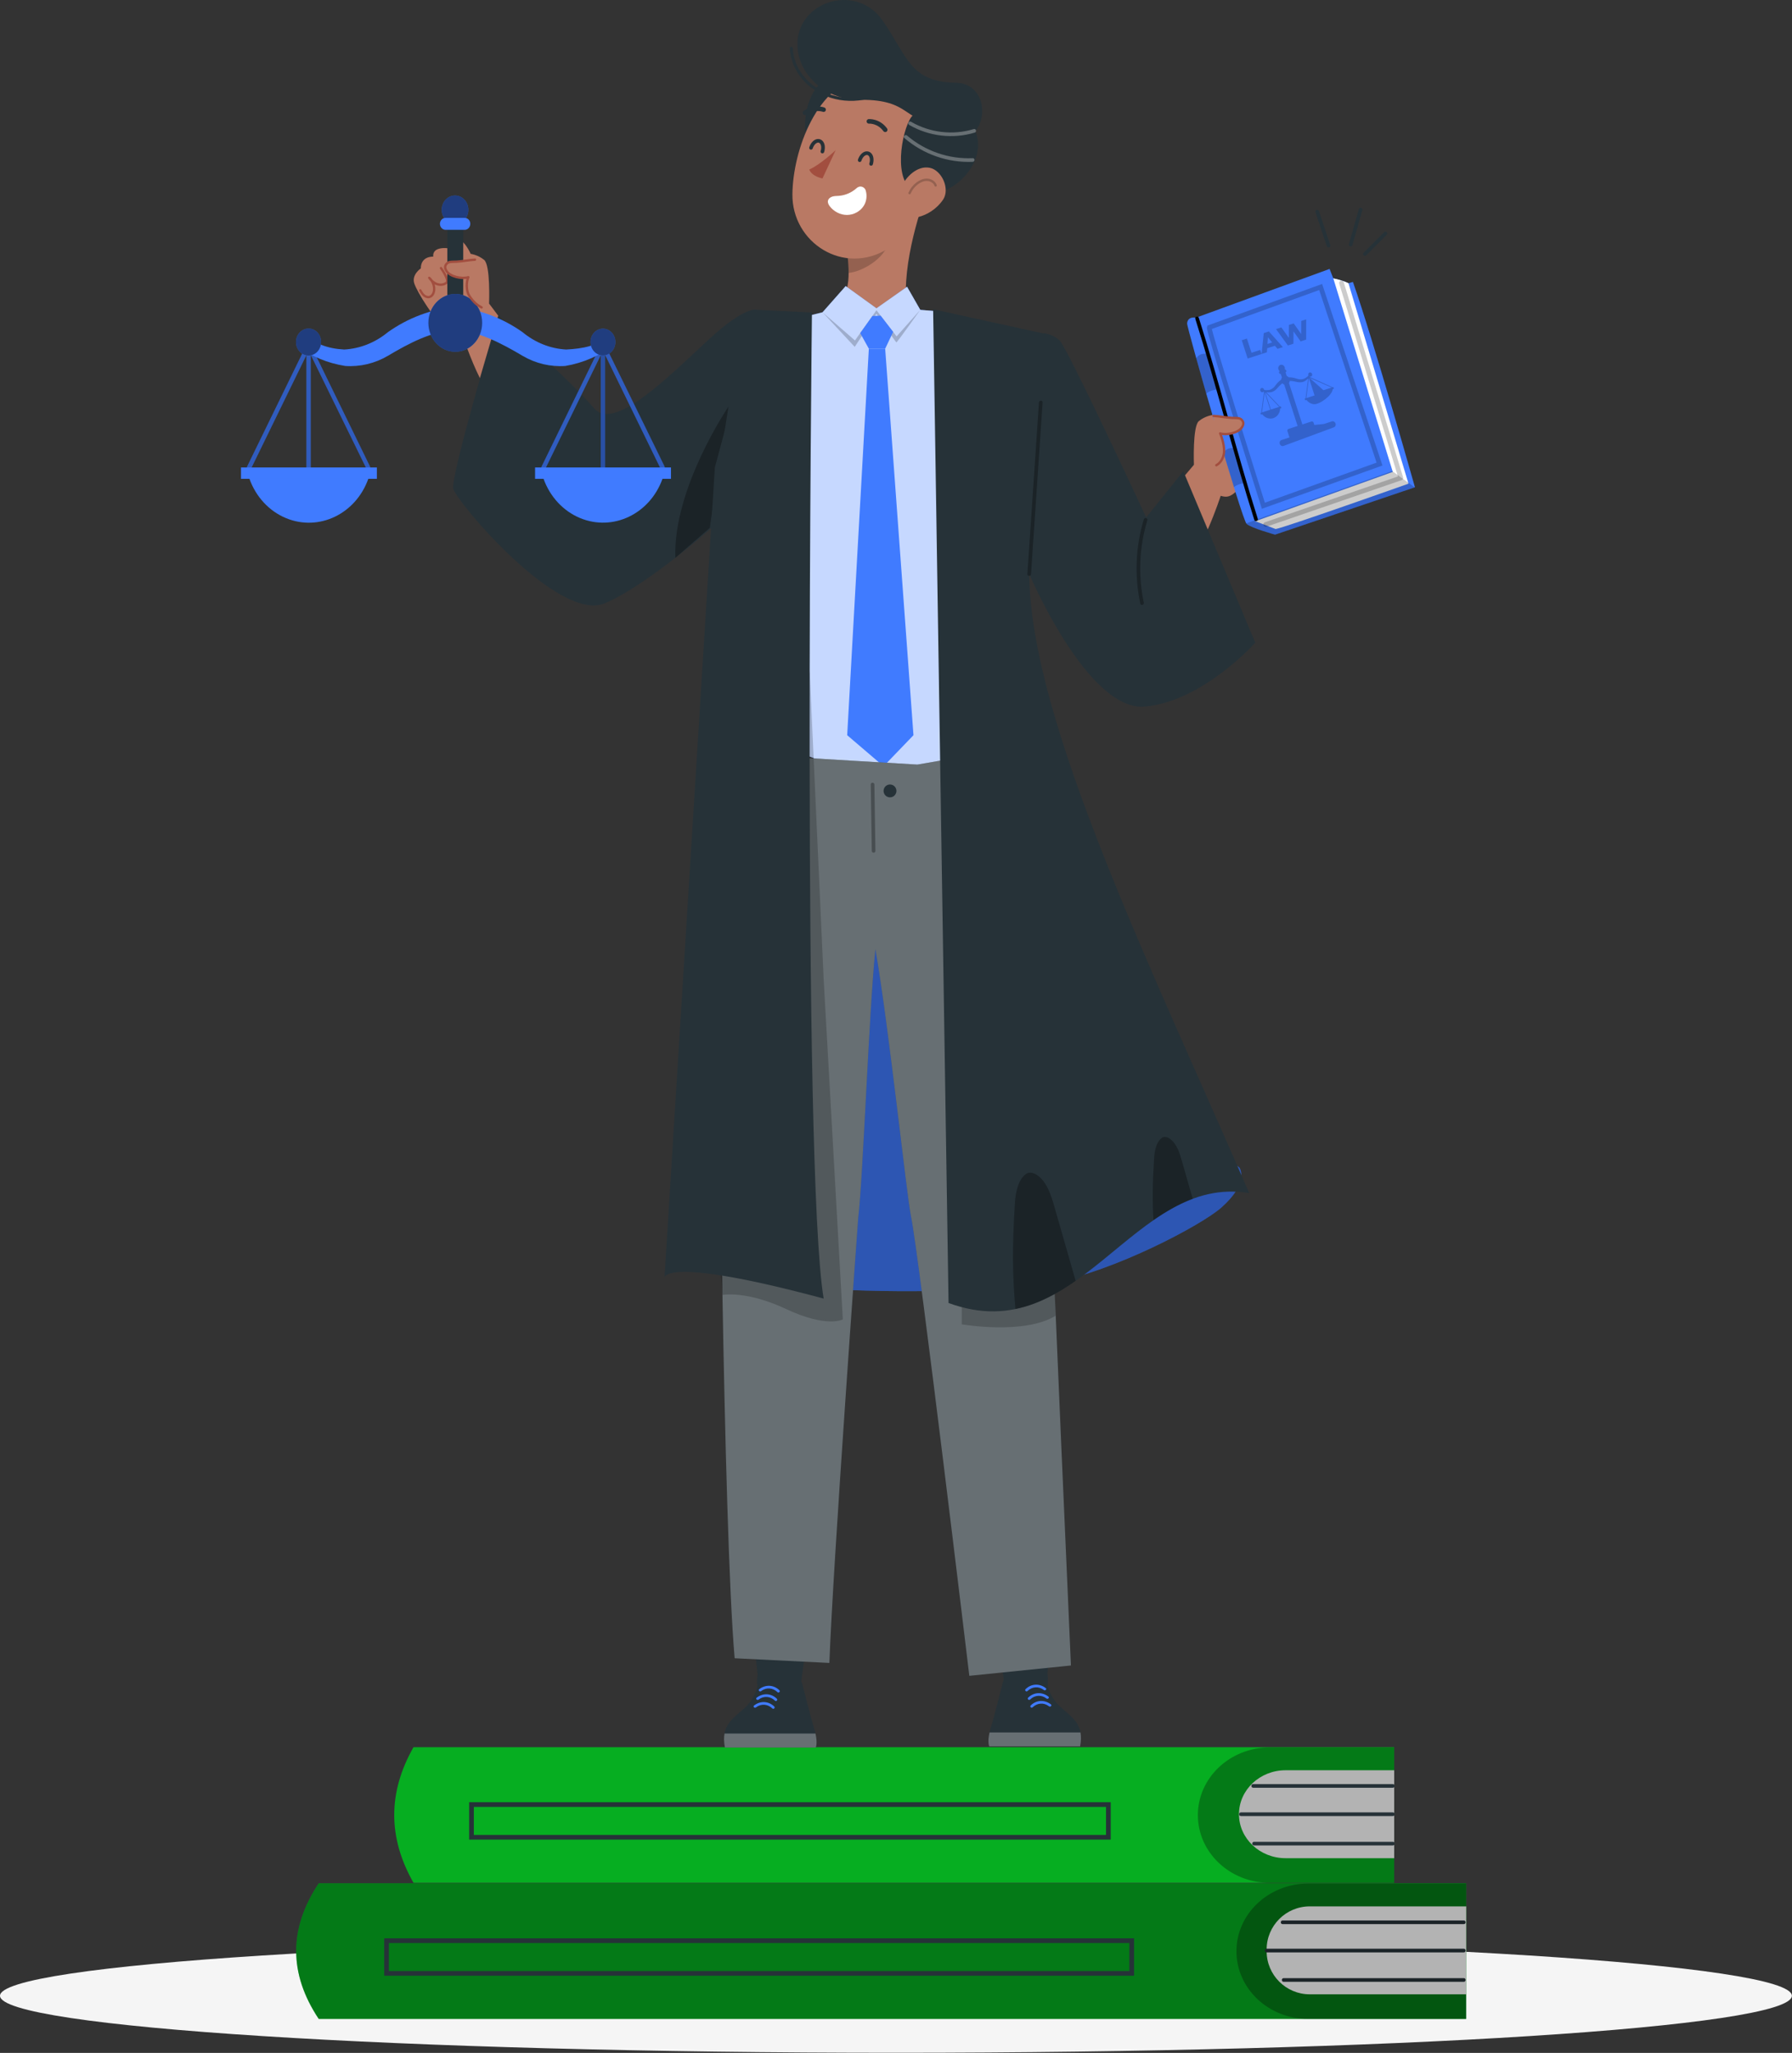 <?xml version="1.0" encoding="UTF-8"?> <svg xmlns="http://www.w3.org/2000/svg" viewBox="0 0 381.48 437" fill="none"><rect x="0" y="0" width="381.48" height="437" fill="#333333" stroke="none"/><path d="M381.46 424.845C381.46 431.548 296.067 436.977 190.73 436.977C85.393 436.977 0 431.545 0 424.845C0 418.146 85.393 412.716 190.73 412.716C296.067 412.716 381.46 418.146 381.46 424.845Z" fill="#F5F5F5"></path><path d="M296.795 400.799H88.028C82.558 391.175 82.558 381.55 88.028 371.923H296.792L296.795 400.799Z" fill="#06AE21"></path><path d="M296.795 395.554H273.681C268.196 395.554 263.751 391.365 263.751 386.195C263.751 381.025 268.196 376.833 273.681 376.833H296.795V395.554Z" fill="white"></path><path opacity="0.3" d="M296.792 400.799H270.286C261.844 400.799 255.002 394.347 255.002 386.387C255.002 378.43 261.846 371.978 270.286 371.978H296.792V400.799Z" fill="black"></path><path d="M235.952 384.138H100.37V391.1H235.952V384.138Z" stroke="#263238" stroke-miterlimit="10"></path><path d="M312.106 429.775H67.851C61.452 420.148 61.452 410.524 67.851 400.899H312.106V429.775Z" fill="#06AE21"></path><path opacity="0.3" d="M312.106 429.775H67.851C61.452 420.148 61.452 410.524 67.851 400.899H312.106V429.775Z" fill="black"></path><path d="M312.109 424.53H278.818C273.751 424.53 269.641 420.423 269.641 415.353V414.988C269.641 409.919 273.751 405.811 278.818 405.811H312.109V424.53Z" fill="white"></path><path d="M240.923 413.114H82.293V420.073H240.923V413.114Z" stroke="#263238" stroke-miterlimit="10"></path><path d="M266.774 380.56C276.683 380.56 286.593 380.56 296.5 380.56C297 380.56 297 379.785 296.5 379.785C286.593 379.785 276.683 379.785 266.774 379.785C266.276 379.785 266.276 380.56 266.774 380.56Z" fill="#263238"></path><path d="M264.166 386.582C274.946 386.582 285.725 386.582 296.505 386.582C297.005 386.582 297.005 385.805 296.505 385.805C285.725 385.805 274.946 385.805 264.166 385.805C263.666 385.805 263.666 386.582 264.166 386.582Z" fill="#263238"></path><path d="M266.961 392.84C276.813 392.84 286.663 392.84 296.512 392.84C297.012 392.84 297.012 392.065 296.512 392.065C286.663 392.065 276.813 392.065 266.961 392.065C266.464 392.065 266.464 392.84 266.961 392.84Z" fill="#263238"></path><path d="M273.033 409.586C285.895 409.586 298.76 409.586 311.621 409.586C312.121 409.586 312.121 408.811 311.621 408.811C298.76 408.811 285.895 408.811 273.033 408.811C272.533 408.811 272.533 409.586 273.033 409.586Z" fill="#263238"></path><path d="M269.641 415.608C283.635 415.608 297.63 415.608 311.624 415.608C312.124 415.608 312.124 414.831 311.624 414.831C297.63 414.831 283.635 414.831 269.641 414.831C269.144 414.831 269.144 415.608 269.641 415.608Z" fill="#263238"></path><path d="M273.258 421.866C286.045 421.866 298.835 421.866 311.621 421.866C312.121 421.866 312.121 421.091 311.621 421.091C298.835 421.091 286.045 421.091 273.258 421.091C272.761 421.091 272.758 421.866 273.258 421.866Z" fill="#263238"></path><path opacity="0.3" d="M312.106 429.775H278.498C270.056 429.775 263.214 423.323 263.214 415.363C263.214 407.406 270.056 400.954 278.498 400.954H312.106V429.775Z" fill="black"></path><path d="M263.841 248.543C263.841 248.543 266.084 251.682 259.992 257.062C255.787 260.776 237.385 270.571 223.811 273.081C210.238 275.591 150.474 277.041 142.202 265.949C141.577 265.109 186.245 189.766 186.245 189.766L263.841 248.543Z" fill="#407BFF"></path><path opacity="0.3" d="M263.841 248.543C263.841 248.543 266.084 251.682 259.992 257.062C255.787 260.776 237.385 270.571 223.811 273.081C210.238 275.591 150.474 277.041 142.202 265.949C141.577 265.109 186.245 189.766 186.245 189.766L263.841 248.543Z" fill="black"></path><path d="M196.266 43.875L189.566 48.427L180.443 54.635C180.582 55.801 180.663 56.976 180.653 58.1C180.667 62.726 178.921 67.135 172.024 68.084C172.024 68.084 166.573 69.428 179.818 70.885C193.063 72.343 195.135 70.593 195.135 70.593C190.561 65.127 193.829 51.182 196.266 43.875Z" fill="#B97964"></path><path opacity="0.2" d="M180.444 54.635C180.582 55.801 180.664 56.976 180.654 58.1C183.866 57.768 188.398 54.814 189.148 51.637C189.429 50.442 189.569 49.275 189.567 48.427L180.444 54.635Z" fill="black"></path><path d="M176.415 36.452C171.696 34.895 170.117 26.927 172.416 21.177C175.466 13.547 183.161 14.809 188.603 19.951C195.326 26.306 183.734 38.866 176.415 36.452Z" fill="#263238"></path><path d="M199.856 33.372C196.747 43.086 195.423 48.912 189.13 52.877C179.663 58.842 168.561 51.672 168.688 41.328C168.802 32.019 173.867 17.697 184.573 15.887C195.122 14.106 202.965 23.658 199.856 33.372Z" fill="#B97964"></path><path d="M194.039 40.269C189.928 37.476 192.308 26.258 194.388 24.483C196.469 22.708 203.287 20.408 207.107 26.847C211.828 34.803 200.414 44.6 194.039 40.269Z" fill="#263238"></path><path d="M198.747 25.33C192.482 26.276 194.04 21.112 183.173 21.257C175.117 21.364 169.015 14.968 169.83 8.226C170.828 -0.04 182.483 -3.336 187.832 4.299C193.18 11.934 193.642 17.485 203.499 17.614C211.167 17.715 211.042 30.11 202.574 30.302C197.6 30.416 198.747 25.33 198.747 25.33Z" fill="#263238"></path><path d="M179.774 21.407C177.108 21.152 174.585 20.163 172.52 18.516C169.883 16.415 168.291 13.414 168.148 10.286C168.14 10.113 168.275 9.965 168.449 9.957C168.614 9.951 168.77 10.083 168.779 10.257C168.914 13.248 170.383 16.005 172.914 18.023C175.867 20.378 179.805 21.321 183.718 20.613C183.893 20.583 184.054 20.696 184.085 20.868C184.115 21.039 184.003 21.203 183.831 21.235C182.469 21.48 181.103 21.535 179.774 21.407Z" fill="#263238"></path><path d="M200.752 42.513C199.395 44.509 197.323 45.764 195.471 46.194C192.684 46.842 190.677 42.566 191.785 39.985C192.782 37.663 195.257 35.209 197.893 35.713C200.49 36.211 202.304 40.231 200.752 42.513Z" fill="#B97964"></path><path d="M177.903 31.95C177.903 31.95 174.714 35.008 172.265 36.096C172.92 37.637 175.093 37.982 175.093 37.982L177.903 31.95Z" fill="#A24E3F"></path><path d="M188.509 28.11C188.587 28.1 188.665 28.071 188.734 28.02C188.95 27.862 188.998 27.558 188.84 27.341C187.274 25.199 185.026 25.345 184.932 25.353C184.677 25.348 184.463 25.605 184.484 25.874C184.505 26.142 184.737 26.341 185.004 26.322C185.097 26.317 186.825 26.232 188.055 27.915C188.164 28.062 188.339 28.132 188.509 28.11Z" fill="#263238"></path><path d="M171.174 24.454C171.318 24.511 171.487 24.498 171.625 24.404C173.451 23.16 175.144 23.792 175.159 23.798C175.41 23.895 175.691 23.771 175.787 23.52C175.883 23.271 175.76 22.991 175.512 22.893L175.509 22.892C175.42 22.858 173.319 22.074 171.079 23.601C170.856 23.752 170.8 24.054 170.95 24.275C171.008 24.359 171.087 24.419 171.174 24.454Z" fill="#263238"></path><path opacity="0.2" d="M199.177 39.479C198.939 38.766 198.161 38.305 197.395 38.27C196.628 38.235 195.886 38.561 195.28 39.011C194.551 39.553 193.974 40.284 193.623 41.11" stroke="black" stroke-width="0.5" stroke-miterlimit="10" stroke-linecap="round" stroke-linejoin="round"></path><path d="M183.385 34.207C183.399 34.163 183.414 34.119 183.429 34.076C183.435 34.06 183.477 33.954 183.455 34.007C183.489 33.926 183.528 33.848 183.571 33.771C183.611 33.698 183.656 33.626 183.703 33.557C183.713 33.542 183.723 33.528 183.733 33.513C183.739 33.505 183.783 33.447 183.755 33.483C183.729 33.516 183.764 33.472 183.767 33.469C183.782 33.451 183.796 33.435 183.811 33.417C183.861 33.359 183.914 33.304 183.97 33.253C183.997 33.228 184.027 33.206 184.054 33.18C184.085 33.15 184.04 33.191 184.036 33.194C184.057 33.179 184.076 33.165 184.098 33.15C184.151 33.115 184.204 33.083 184.261 33.055C184.278 33.047 184.295 33.04 184.312 33.032C184.308 33.034 184.244 33.052 184.284 33.044C184.319 33.037 184.352 33.02 184.387 33.01C184.417 33.002 184.447 32.996 184.478 32.989C184.406 32.99 184.55 32.974 184.478 32.989C184.508 32.989 184.538 32.987 184.568 32.988C184.585 32.989 184.602 32.991 184.619 32.991C184.667 32.99 184.546 32.974 184.592 32.987C184.621 32.995 184.651 32.999 184.68 33.008C184.699 33.013 184.781 33.054 184.736 33.026C184.687 32.996 184.776 33.05 184.787 33.056C184.803 33.066 184.877 33.121 184.839 33.088C184.797 33.052 184.873 33.12 184.884 33.131C184.906 33.153 184.926 33.182 184.951 33.204C184.981 33.23 184.938 33.188 184.935 33.182C184.946 33.199 184.958 33.214 184.969 33.231C184.991 33.264 185.012 33.299 185.031 33.334C185.046 33.361 185.058 33.39 185.073 33.417C185.032 33.342 185.079 33.436 185.087 33.457C185.115 33.536 185.137 33.618 185.153 33.699C185.159 33.723 185.176 33.847 185.167 33.769C185.172 33.817 185.176 33.865 185.179 33.914C185.184 34.008 185.183 34.103 185.178 34.197C185.175 34.249 185.171 34.302 185.165 34.353C185.156 34.42 185.173 34.303 185.163 34.369C185.159 34.396 185.153 34.422 185.148 34.448C185.127 34.564 185.097 34.678 185.062 34.791C185.002 34.985 185.133 35.222 185.333 35.267C185.543 35.315 185.746 35.204 185.81 34.996C186.049 34.22 186.056 33.162 185.413 32.563C185.113 32.284 184.728 32.174 184.325 32.232C183.965 32.286 183.635 32.496 183.378 32.747C183.027 33.091 182.789 33.535 182.639 33.999C182.577 34.192 182.711 34.431 182.91 34.475C183.12 34.526 183.318 34.413 183.385 34.207Z" fill="#263238"></path><path d="M173.019 31.577C173.034 31.534 173.048 31.49 173.064 31.446C173.07 31.43 173.112 31.324 173.09 31.377C173.124 31.296 173.163 31.218 173.205 31.141C173.246 31.068 173.29 30.995 173.338 30.926C173.348 30.912 173.357 30.897 173.368 30.883C173.374 30.874 173.417 30.817 173.389 30.853C173.364 30.886 173.399 30.841 173.402 30.838C173.416 30.821 173.431 30.804 173.445 30.787C173.495 30.729 173.549 30.674 173.604 30.622C173.631 30.597 173.661 30.576 173.688 30.55C173.719 30.52 173.674 30.56 173.67 30.563C173.691 30.549 173.711 30.534 173.732 30.52C173.785 30.485 173.839 30.453 173.896 30.425C173.912 30.417 173.93 30.409 173.946 30.401C173.942 30.403 173.878 30.422 173.918 30.413C173.954 30.406 173.987 30.389 174.022 30.379C174.052 30.371 174.082 30.366 174.113 30.359C174.04 30.36 174.184 30.343 174.113 30.359C174.143 30.359 174.173 30.357 174.203 30.358C174.219 30.359 174.237 30.361 174.253 30.361C174.301 30.36 174.18 30.343 174.226 30.358C174.255 30.366 174.285 30.37 174.314 30.378C174.333 30.383 174.416 30.425 174.37 30.397C174.322 30.367 174.41 30.421 174.422 30.427C174.437 30.436 174.512 30.492 174.472 30.459C174.43 30.423 174.507 30.491 174.517 30.501C174.54 30.524 174.559 30.553 174.584 30.575C174.614 30.601 174.572 30.558 174.569 30.553C174.579 30.57 174.591 30.585 174.603 30.602C174.624 30.635 174.645 30.67 174.665 30.705C174.679 30.732 174.692 30.761 174.706 30.788C174.666 30.712 174.712 30.806 174.721 30.828C174.748 30.907 174.77 30.988 174.787 31.07C174.792 31.094 174.809 31.218 174.8 31.14C174.805 31.189 174.809 31.236 174.813 31.285C174.818 31.379 174.817 31.473 174.811 31.567C174.808 31.619 174.804 31.671 174.798 31.723C174.791 31.789 174.806 31.672 174.796 31.739C174.792 31.765 174.787 31.791 174.782 31.818C174.76 31.934 174.73 32.048 174.696 32.16C174.636 32.355 174.767 32.591 174.967 32.637C175.176 32.684 175.38 32.574 175.443 32.366C175.682 31.59 175.689 30.531 175.046 29.933C174.746 29.654 174.361 29.542 173.959 29.602C173.598 29.656 173.268 29.866 173.011 30.117C172.661 30.461 172.422 30.904 172.272 31.369C172.21 31.562 172.344 31.801 172.543 31.845C172.755 31.896 172.952 31.784 173.019 31.577Z" fill="#263238"></path><path d="M183.314 39.717C183.747 39.772 184.125 40.062 184.265 40.477C184.634 41.571 184.489 42.839 183.87 43.821C183.119 45.014 181.716 45.755 180.305 45.757C178.894 45.759 177.512 45.043 176.652 43.924C176.395 43.588 176.173 43.177 176.248 42.761C176.33 42.307 176.751 41.981 177.193 41.845C177.634 41.711 178.104 41.724 178.564 41.689C179.965 41.582 181.322 40.988 182.361 40.044C182.623 39.805 182.964 39.674 183.314 39.717Z" fill="white"></path><g opacity="0.3"><path d="M192.54 29.401C196.562 32.841 201.783 34.68 207.076 34.449C207.573 34.427 207.575 33.652 207.076 33.674C201.992 33.896 196.957 32.162 193.088 28.853C192.711 28.53 192.16 29.076 192.54 29.401Z" fill="white"></path></g><g opacity="0.3"><path d="M193.545 26.588C197.747 29.03 202.851 29.636 207.503 28.225C207.98 28.08 207.776 27.332 207.298 27.477C202.836 28.831 197.967 28.261 193.937 25.92C193.504 25.667 193.113 26.337 193.545 26.588Z" fill="white"></path></g><path d="M172.493 67.131L175.101 66.479L180.029 60.899L186.579 65.63L193.098 61.044L195.909 65.957L199.195 66.235L211.507 159.957C195.85 164.533 180.652 166.377 167.085 158.508L172.493 67.131Z" fill="#407BFF"></path><path opacity="0.7" d="M172.493 67.131L175.101 66.479L180.029 60.899L186.579 65.63L193.098 61.044L195.909 65.957L199.195 66.235L211.507 159.957C195.85 164.533 180.652 166.377 167.085 158.508L172.493 67.131Z" fill="white"></path><path opacity="0.2" d="M175.1 66.48L182.004 72.47L186.579 66.038L190.867 71.609L195.908 65.958C195.908 65.958 190.969 72.941 190.817 72.883C190.665 72.825 186.579 66.798 186.579 66.798L181.953 73.838L175.1 66.48Z" fill="black"></path><path d="M183.116 70.909L184.959 74.221H188.439L190.132 70.649L187.476 67.2L185.721 67.266L183.116 70.909Z" fill="#407BFF"></path><path d="M184.958 74.221L180.35 156.504L188.089 163.117L194.458 156.504L188.437 74.221H184.958Z" fill="#407BFF"></path><path d="M173.947 333.138L170.331 359.676L161.682 360.111L158.882 334.53L173.947 333.138Z" fill="#263238"></path><path d="M154.315 371.996H173.659C173.659 371.996 174.081 371.183 173.599 369.018C173.526 368.683 173.43 368.313 173.304 367.908C173.297 367.888 173.293 367.868 173.287 367.848C173.106 367.251 172.898 366.514 172.678 365.719C171.792 362.481 170.749 358.249 170.749 358.249C170.749 358.249 167.531 351.359 163.766 353.079C160.462 354.589 161.246 358.906 161.246 358.906C161.246 358.906 160.922 361.444 158.418 363.679C156.869 365.061 155.329 366.131 154.588 367.848C154.45 368.171 154.34 368.511 154.263 368.881C154.255 368.926 154.245 368.973 154.238 369.021C154.083 369.848 154.091 370.818 154.315 371.996Z" fill="#263238"></path><path opacity="0.3" d="M173.6 369.021C174.081 371.183 173.66 371.996 173.66 371.996H154.315C154.092 370.818 154.083 369.848 154.237 369.021H173.6Z" fill="white"></path><path d="M162.018 359.994C163.106 359.144 164.534 359.254 165.512 360.209C165.775 360.466 166.179 360.064 165.916 359.806C164.694 358.614 162.951 358.546 161.615 359.589C161.325 359.814 161.731 360.216 162.018 359.994Z" fill="#407BFF"></path><path d="M161.479 361.799C162.568 360.951 163.995 361.061 164.973 362.016C165.236 362.271 165.64 361.869 165.377 361.611C164.155 360.421 162.411 360.354 161.075 361.394C160.786 361.619 161.193 362.021 161.479 361.799Z" fill="#407BFF"></path><path d="M160.924 363.459C162.013 362.611 163.44 362.721 164.419 363.676C164.682 363.934 165.086 363.529 164.822 363.271C163.601 362.081 161.857 362.014 160.521 363.056C160.231 363.281 160.637 363.684 160.924 363.459Z" fill="#407BFF"></path><path d="M210.309 332.903L213.926 359.439L222.574 359.876L225.375 334.293L210.309 332.903Z" fill="#263238"></path><path d="M229.934 371.758H210.59C210.59 371.758 210.168 370.946 210.65 368.783C210.723 368.446 210.819 368.076 210.944 367.671C210.951 367.651 210.955 367.631 210.962 367.611C211.143 367.013 211.35 366.279 211.572 365.484C212.457 362.244 213.5 358.014 213.5 358.014C213.5 358.014 216.719 351.122 220.485 352.844C223.788 354.352 223.004 358.671 223.004 358.671C223.004 358.671 223.328 361.206 225.833 363.444C227.382 364.826 228.921 365.894 229.662 367.613C229.801 367.933 229.91 368.276 229.988 368.646C229.996 368.691 230.005 368.738 230.013 368.786C230.167 369.613 230.157 370.583 229.934 371.758Z" fill="#263238"></path><path opacity="0.3" d="M210.65 368.783C210.168 370.946 210.59 371.758 210.59 371.758H229.934C230.157 370.583 230.166 369.613 230.013 368.783H210.65Z" fill="white"></path><path d="M222.222 359.754C221.134 358.906 219.706 359.016 218.729 359.971C218.465 360.229 218.061 359.824 218.324 359.566C219.546 358.376 221.29 358.309 222.626 359.351C222.915 359.576 222.508 359.979 222.222 359.754Z" fill="#407BFF"></path><path d="M222.778 361.561C221.689 360.714 220.262 360.824 219.283 361.779C219.021 362.036 218.615 361.631 218.879 361.376C220.101 360.184 221.844 360.119 223.181 361.159C223.471 361.384 223.064 361.786 222.778 361.561Z" fill="#407BFF"></path><path d="M223.316 363.224C222.227 362.376 220.8 362.484 219.822 363.441C219.56 363.696 219.154 363.294 219.418 363.036C220.64 361.844 222.383 361.779 223.719 362.819C224.008 363.046 223.602 363.446 223.316 363.224Z" fill="#407BFF"></path><path d="M153.063 219.763L153.06 219.765C153.06 219.765 153.905 324.293 156.392 352.992L176.557 353.992C177.318 333.09 182.689 259.404 182.689 259.404C183.762 250.24 184.935 216.167 186.354 202.051C189.285 218.979 192.973 254.387 193.961 259.104C195.603 266.946 206.348 356.737 206.348 356.737L227.981 354.532C227.981 354.532 224.133 267.959 223.674 253.394C221.572 186.613 219.901 158.507 219.901 158.507L195.29 162.758L155.061 160.36C155.061 160.36 151.668 197.87 153.063 219.763Z" fill="#263238"></path><path opacity="0.3" d="M153.063 219.763L153.06 219.765C153.06 219.765 153.905 324.293 156.392 352.992L176.557 353.992C177.318 333.09 182.689 259.404 182.689 259.404C183.762 250.24 184.935 216.167 186.354 202.051C189.285 218.979 192.973 254.387 193.961 259.104C195.603 266.946 206.348 356.737 206.348 356.737L227.981 354.532C227.981 354.532 224.133 267.959 223.674 253.394C221.572 186.613 219.901 158.507 219.901 158.507L195.29 162.758L155.061 160.36C155.061 160.36 151.668 197.87 153.063 219.763Z" fill="white"></path><path opacity="0.2" d="M204.732 278.256V281.908C204.732 281.908 218.067 284.215 224.723 280.073L224.576 273.678L204.732 278.256Z" fill="black"></path><path opacity="0.2" d="M153.798 275.656C153.798 275.656 158.825 274.661 167.344 278.656C176.048 282.735 179.417 280.865 179.417 280.865L175.342 208.47L172.362 142.795L153.367 270.441L153.798 275.656Z" fill="black"></path><g opacity="0.3"><path d="M185.365 166.993C185.438 171.708 185.511 176.423 185.584 181.138C185.591 181.636 186.366 181.638 186.359 181.138C186.285 176.423 186.213 171.708 186.141 166.993C186.132 166.495 185.357 166.492 185.365 166.993Z" fill="black"></path></g><path d="M190.831 168.363C190.831 169.119 190.218 169.732 189.461 169.732C188.705 169.732 188.092 169.119 188.092 168.363C188.092 167.606 188.705 166.993 189.461 166.993C190.218 166.993 190.831 167.606 190.831 168.363Z" fill="#263238"></path><path d="M161.178 65.955C161.178 65.955 158.816 64.904 150.705 72.426C141.677 80.801 130.668 91.83 126.459 86.902C121.372 80.946 106.057 67.2 106.057 67.2C106.057 67.2 95.878 101.352 96.49 104.028C97.104 106.704 118.938 132.689 128.82 128.397C138.703 124.106 153.364 110.688 153.364 110.688L161.178 65.955Z" fill="#263238"></path><path opacity="0.3" d="M151.11 112.363C151.172 111.361 155.074 86.566 155.074 86.566C155.074 86.566 143.24 103.93 143.768 118.743L151.11 112.363Z" fill="black"></path><path d="M104.114 64.62C104.114 64.62 104.432 56.445 103.067 55.327C101.701 54.209 100.198 54.044 100.198 54.044C100.198 54.044 98.77 50.629 96.778 50.708C95.088 50.774 95.411 52.854 95.411 52.854C95.411 52.854 91.993 52.339 92.225 54.634C92.225 54.634 89.606 54.445 89.58 57.138C89.58 57.138 87.611 58.447 88.175 60.283C88.74 62.119 92.651 68.481 95.68 70.773C96.597 71.466 97.275 71.58 98.416 71.234C98.416 71.234 100.155 76.525 102.162 80.493L106.058 67.201L104.114 64.62Z" fill="#B97964"></path><path d="M89.464 61.8C89.674 62.172 89.888 62.55 90.202 62.838C90.516 63.126 90.953 63.316 91.37 63.231C92.037 63.095 92.393 62.339 92.425 61.66C92.47 60.721 92.073 59.77 91.375 59.142C91.798 59.726 92.355 60.237 93.036 60.474C93.717 60.711 94.532 60.633 95.078 60.162C95.624 59.691 94.299 57.653 93.877 57.067" fill="#B97964"></path><path d="M89.464 61.8C89.674 62.172 89.888 62.55 90.202 62.838C90.516 63.126 90.953 63.316 91.37 63.231C92.037 63.095 92.393 62.339 92.425 61.66C92.47 60.721 92.073 59.77 91.375 59.142C91.798 59.726 92.355 60.237 93.036 60.474C93.717 60.711 94.532 60.633 95.078 60.162C95.624 59.691 94.299 57.653 93.877 57.067" stroke="#A24E3F" stroke-width="0.5" stroke-miterlimit="10" stroke-linecap="round" stroke-linejoin="round"></path><path d="M98.615 48.493H95.23V63.798H98.615V48.493Z" fill="#263238"></path><path d="M78.403 101.93C75.717 109.438 67.877 113.183 60.892 110.298C57.313 108.818 54.483 105.778 53.107 101.93H78.403Z" fill="#407BFF"></path><path d="M78.403 100.015C78.234 100.011 78.081 99.91 78.002 99.751L65.7 74.624L53.442 99.751C53.323 99.994 53.046 100.089 52.818 99.966C52.592 99.839 52.503 99.54 52.617 99.295L65.276 73.353C65.423 73.108 65.726 73.038 65.954 73.195C66.013 73.235 66.062 73.289 66.101 73.353L78.759 99.295C78.874 99.54 78.784 99.838 78.559 99.966L78.403 100.015Z" fill="#407BFF"></path><g opacity="0.5"><path opacity="0.5" d="M78.403 100.015C78.234 100.011 78.081 99.91 78.002 99.751L65.7 74.624L53.442 99.751C53.323 99.994 53.046 100.089 52.818 99.966C52.592 99.839 52.503 99.54 52.617 99.295L65.276 73.353C65.423 73.108 65.726 73.038 65.954 73.195C66.013 73.235 66.062 73.289 66.101 73.353L78.759 99.295C78.874 99.54 78.784 99.838 78.559 99.966L78.403 100.015Z" fill="black"></path></g><path d="M65.699 101.261C65.453 101.274 65.244 101.07 65.232 100.806C65.232 100.797 65.231 100.789 65.231 100.781V73.57C65.231 73.305 65.429 73.09 65.677 73.09C65.684 73.09 65.692 73.09 65.699 73.091C65.945 73.091 66.145 73.306 66.145 73.571V100.734C66.17 100.998 65.991 101.233 65.746 101.259C65.73 101.26 65.715 101.261 65.699 101.261Z" fill="#407BFF"></path><g opacity="0.5"><path opacity="0.5" d="M65.699 101.261C65.453 101.274 65.244 101.07 65.232 100.806C65.232 100.797 65.231 100.789 65.231 100.781V73.57C65.231 73.305 65.429 73.09 65.677 73.09C65.684 73.09 65.692 73.09 65.699 73.091C65.945 73.091 66.145 73.306 66.145 73.571V100.734C66.17 100.998 65.991 101.233 65.746 101.259C65.73 101.26 65.715 101.261 65.699 101.261Z" fill="black"></path></g><path d="M80.23 99.51H51.302V101.93H80.23V99.51Z" fill="#407BFF"></path><path d="M141.029 101.93C138.325 109.445 130.466 113.18 123.475 110.274C119.91 108.791 117.092 105.762 115.713 101.93H141.029Z" fill="#407BFF"></path><path d="M141.023 100.014C140.853 100.021 140.694 99.918 140.622 99.75L128.365 74.623L116.107 99.75C115.99 99.988 115.715 100.079 115.494 99.954C115.273 99.828 115.187 99.533 115.305 99.295L127.964 73.353C128.097 73.115 128.384 73.038 128.606 73.182C128.671 73.224 128.726 73.283 128.766 73.353L141.469 99.295C141.584 99.54 141.494 99.839 141.268 99.966L141.023 100.014Z" fill="#407BFF"></path><g opacity="0.5"><path opacity="0.5" d="M141.023 100.014C140.853 100.021 140.694 99.918 140.622 99.75L128.365 74.623L116.107 99.75C115.99 99.988 115.715 100.079 115.494 99.954C115.273 99.828 115.187 99.533 115.305 99.295L127.964 73.353C128.097 73.115 128.384 73.038 128.606 73.182C128.671 73.224 128.726 73.283 128.766 73.353L141.469 99.295C141.584 99.54 141.494 99.839 141.268 99.966L141.023 100.014Z" fill="black"></path></g><path d="M128.368 101.26C128.118 101.26 127.912 101.049 127.9 100.781V73.57C127.911 73.301 128.118 73.09 128.368 73.09C128.614 73.09 128.813 73.305 128.813 73.57V100.733C128.838 100.997 128.659 101.232 128.414 101.257C128.399 101.259 128.383 101.26 128.368 101.26Z" fill="#407BFF"></path><g opacity="0.7"><path opacity="0.5" d="M128.368 101.26C128.118 101.26 127.912 101.049 127.9 100.781V73.57C127.911 73.301 128.118 73.09 128.368 73.09C128.614 73.09 128.813 73.305 128.813 73.57V100.733C128.838 100.997 128.659 101.232 128.414 101.257C128.399 101.259 128.383 101.26 128.368 101.26Z" fill="black"></path></g><path d="M142.836 99.51H113.908V101.93H142.836V99.51Z" fill="#407BFF"></path><path d="M96.896 65.329V70.335C92.171 70.335 86.822 73.209 82.566 75.748C79.786 77.376 76.633 78.124 73.473 77.904C69.685 77.271 66.471 75.993 63.34 73.616L64.184 70.869C67.21 73.19 69.56 74.193 73.273 74.406C76.646 74.217 79.888 72.93 82.566 70.717C86.853 67.673 91.778 65.821 96.896 65.329Z" fill="#407BFF"></path><path d="M68.36 72.812C68.36 74.4 67.164 75.687 65.686 75.687C64.209 75.687 63.012 74.4 63.012 72.812C63.012 71.225 64.209 69.938 65.686 69.938C67.151 69.924 68.349 71.19 68.36 72.764C68.36 72.78 68.36 72.796 68.36 72.812Z" fill="#407BFF"></path><path opacity="0.5" d="M68.36 72.812C68.36 74.4 67.164 75.687 65.686 75.687C64.209 75.687 63.012 74.4 63.012 72.812C63.012 71.225 64.209 69.938 65.686 69.938C67.151 69.924 68.349 71.19 68.36 72.764C68.36 72.78 68.36 72.796 68.36 72.812Z" fill="black"></path><path d="M96.901 65.329V70.335C101.626 70.335 106.975 73.209 111.253 75.748C114.033 77.379 117.186 78.126 120.346 77.904C124.131 77.263 127.73 75.698 130.865 73.329L130.001 71.371C126.964 73.69 124.243 74.19 120.524 74.407C117.156 74.218 113.923 72.931 111.253 70.718C106.956 67.678 102.026 65.826 96.901 65.329Z" fill="#407BFF"></path><path d="M125.705 72.836C125.718 74.41 126.915 75.675 128.379 75.662C129.844 75.648 131.021 74.361 131.009 72.787C130.997 71.222 129.813 69.961 128.357 69.961C126.892 69.961 125.704 71.237 125.704 72.812C125.705 72.819 125.705 72.827 125.705 72.836Z" fill="#407BFF"></path><path opacity="0.5" d="M125.705 72.836C125.718 74.41 126.915 75.675 128.379 75.662C129.844 75.648 131.021 74.361 131.009 72.787C130.997 71.222 129.813 69.961 128.357 69.961C126.892 69.961 125.704 71.237 125.704 72.812C125.705 72.819 125.705 72.827 125.705 72.836Z" fill="black"></path><path d="M102.645 68.729C102.645 72.129 100.081 74.886 96.918 74.886C93.755 74.886 91.191 72.129 91.191 68.729C91.191 65.33 93.755 62.573 96.918 62.573C100.068 62.56 102.633 65.295 102.645 68.681C102.645 68.697 102.645 68.714 102.645 68.729Z" fill="#407BFF"></path><path opacity="0.5" d="M102.645 68.729C102.645 72.129 100.081 74.886 96.918 74.886C93.755 74.886 91.191 72.129 91.191 68.729C91.191 65.33 93.755 62.573 96.918 62.573C100.068 62.56 102.633 65.295 102.645 68.681C102.645 68.697 102.645 68.714 102.645 68.729Z" fill="black"></path><path d="M99.703 44.661C99.703 46.344 98.433 47.707 96.868 47.707C95.303 47.707 94.034 46.344 94.034 44.661C94.034 42.978 95.304 41.615 96.868 41.615C98.433 41.615 99.703 42.98 99.703 44.661Z" fill="#407BFF"></path><path opacity="0.5" d="M99.703 44.661C99.703 46.344 98.433 47.707 96.868 47.707C95.303 47.707 94.034 46.344 94.034 44.661C94.034 42.978 95.304 41.615 96.868 41.615C98.433 41.615 99.703 42.98 99.703 44.661Z" fill="black"></path><path d="M100.114 47.647C100.114 48.347 99.59 48.918 98.937 48.926H94.842C94.188 48.918 93.66 48.349 93.651 47.647C93.66 46.946 94.19 46.382 94.842 46.382H98.937C99.588 46.382 100.114 46.949 100.114 47.647Z" fill="#407BFF"></path><path d="M101.116 55.274C99.816 55.358 98.536 55.62 97.236 55.703C96.757 55.734 95.624 55.664 95.259 55.976C94.661 56.488 94.622 56.99 95.032 57.662C95.793 58.907 98.302 59.437 99.698 59.011C99.219 60.036 99.243 61.983 99.87 62.924C100.857 64.404 101.532 64.903 102.525 65.444" fill="#B97964"></path><path d="M101.116 55.274C99.816 55.358 98.536 55.62 97.236 55.703C96.757 55.734 95.624 55.664 95.259 55.976C94.661 56.488 94.622 56.99 95.032 57.662C95.793 58.907 98.302 59.437 99.698 59.011C99.219 60.036 99.243 61.983 99.87 62.924C100.857 64.404 101.532 64.903 102.525 65.444" stroke="#A24E3F" stroke-width="0.5" stroke-miterlimit="10" stroke-linecap="round" stroke-linejoin="round"></path><path d="M172.847 66.52L161.176 65.956L152.173 99.537L141.455 272.048C141.455 272.048 140.725 267.134 175.342 276.431C170.699 248.773 172.847 66.52 172.847 66.52Z" fill="#263238"></path><path d="M198.646 65.836L222.588 71.095L219.098 122.213C219.366 153.465 244.926 205.601 265.944 253.987C241.152 249.756 229.867 287.673 201.926 277.368" fill="#263238"></path><g opacity="0.3"><path d="M224.436 256.807C223.757 254.442 222.982 251.924 221.079 250.362C220.343 249.76 219.254 249.339 218.464 249.871C217.899 250.252 216.345 251.519 216.058 256.052C215.459 265.471 215.525 271.496 216.168 278.656C220.812 277.698 224.999 275.443 228.984 272.653C227.468 267.371 225.953 262.089 224.436 256.807Z" fill="black"></path></g><g opacity="0.3"><path d="M251.579 247.075C251.102 245.41 250.557 243.639 249.218 242.54C248.7 242.116 247.933 241.819 247.377 242.194C246.98 242.462 245.885 243.354 245.683 246.544C245.34 251.954 245.309 255.774 245.554 259.734C248.234 257.877 250.992 256.282 253.909 255.192C253.134 252.484 252.357 249.78 251.579 247.075Z" fill="black"></path></g><path d="M254.164 98.933C254.164 98.933 253.844 90.758 255.209 89.64C256.577 88.522 258.079 88.357 258.079 88.357C258.079 88.357 259.507 84.942 261.499 85.02C263.189 85.087 262.869 87.165 262.869 87.165C262.869 87.165 266.284 86.652 266.054 88.946C266.054 88.946 268.674 88.757 268.699 91.45C268.699 91.45 270.668 92.759 270.103 94.595C269.539 96.431 265.626 102.793 262.599 105.084C261.681 105.778 261.004 105.891 259.862 105.545C259.862 105.545 255.409 119.09 252.529 119.09L249.518 104.429L254.164 98.933Z" fill="#B97964"></path><path d="M283.043 57.245L254.607 67.623C252.672 67.341 252.714 68.864 252.714 68.864C252.612 69.635 264.366 110.648 265.384 111.532C266.404 112.417 271.433 113.809 271.433 113.809L301.212 103.725C301.212 103.725 292.42 72.587 288.013 60.021L286.995 60.294C286.2 59.753 283.828 59.252 283.828 59.252L283.043 57.245Z" fill="#407BFF"></path><path d="M297.117 100.229L267.229 110.955L271.553 112.614C273.476 112.31 299.832 102.962 299.832 102.962L297.117 100.229Z" fill="white"></path><path d="M283.83 59.253L296.767 101.333L299.839 102.964L287.055 60.279C286.045 59.805 284.958 59.487 283.83 59.253Z" fill="white"></path><path d="M254.459 67.878C258.954 82.042 262.514 96.482 267.009 110.646C267.159 111.119 267.909 110.917 267.756 110.44C263.261 96.276 259.702 81.836 255.207 67.672C255.057 67.199 254.309 67.401 254.459 67.878Z" fill="black"></path><path opacity="0.2" d="M257.429 69.699C257.179 70.376 268.944 107.662 268.944 107.662L293.672 98.786L281.14 61.095L257.429 69.699Z" stroke="black" stroke-miterlimit="10"></path><g opacity="0.2"><path d="M264.339 72.421L265.439 72.065L266.416 75.089L268.276 74.488L268.559 75.362L265.599 76.32L264.339 72.421Z" fill="black"></path><path d="M271.406 73.604L269.759 74.138L269.696 74.993L268.571 75.356L269.031 70.903L270.118 70.551L273.103 73.89L271.956 74.261L271.406 73.604ZM270.821 72.895L269.914 71.811L269.819 73.22L270.821 72.895Z" fill="black"></path><path d="M278.058 67.985L278.053 72.291L276.873 72.672L275.358 70.542L275.346 73.165L274.166 73.547L271.641 70.058L272.778 69.691L274.368 71.927L274.386 69.171L275.398 68.844L276.996 71.101L277.003 68.325L278.058 67.985Z" fill="black"></path></g><path opacity="0.2" d="M283.645 82.447C283.64 82.436 283.64 82.424 283.633 82.415L278.796 80.241C278.813 80.219 278.831 80.195 278.848 80.172C278.921 80.19 278.993 80.19 279.063 80.166C279.286 80.093 279.398 79.837 279.318 79.595C279.238 79.356 278.998 79.218 278.778 79.289C278.558 79.361 278.443 79.615 278.521 79.857L278.521 79.86C278.531 79.886 278.541 79.91 278.553 79.933C278.253 80.259 277.888 80.511 277.481 80.67C276.963 80.805 276.413 80.765 275.901 80.554C275.383 80.386 274.851 80.31 274.321 80.322C274.208 80.182 274.066 80.078 273.908 80.017L273.666 79.273C273.803 79.211 273.876 79.047 273.823 78.886C273.776 78.738 273.641 78.653 273.503 78.665C273.546 78.518 273.546 78.356 273.493 78.195C273.361 77.788 272.953 77.554 272.583 77.674C272.213 77.794 272.018 78.221 272.151 78.628C272.203 78.789 272.298 78.921 272.418 79.017C272.306 79.088 272.248 79.234 272.296 79.379C272.348 79.54 272.503 79.631 272.651 79.601L272.891 80.344C272.798 80.485 272.741 80.653 272.731 80.833C272.293 81.131 271.906 81.507 271.583 81.948C271.291 82.419 270.866 82.775 270.368 82.968C269.959 83.075 269.531 83.086 269.111 83.006C269.106 82.974 269.101 82.941 269.089 82.909C269.089 82.907 269.089 82.904 269.089 82.902C269.006 82.66 268.764 82.524 268.544 82.597C268.321 82.669 268.206 82.926 268.284 83.17C268.364 83.414 268.609 83.554 268.831 83.482C268.896 83.461 268.951 83.422 268.996 83.373C269.026 83.382 269.054 83.392 269.084 83.399L268.499 87.804C268.496 87.817 268.504 87.827 268.506 87.839L268.311 87.902L268.431 88.274L268.701 88.186C269.101 88.711 269.679 89.042 270.291 89.095C271.486 89.2 272.478 88.242 272.511 86.955L272.786 86.866L272.666 86.494L272.446 86.565C272.441 86.554 272.441 86.542 272.433 86.533L269.559 83.496C269.896 83.542 270.236 83.546 270.573 83.497C271.061 83.377 271.496 83.109 271.833 82.723C272.166 82.336 272.561 81.909 272.991 81.59C273.098 81.719 273.236 81.815 273.386 81.872L276.233 90.673L277.248 90.344L274.401 81.54C274.486 81.407 274.541 81.252 274.553 81.086C275.086 81.093 275.656 81.209 276.151 81.327C276.651 81.443 277.163 81.404 277.626 81.216C277.943 81.05 278.231 80.832 278.491 80.578L277.933 84.754C277.931 84.767 277.938 84.777 277.941 84.788L277.733 84.856L277.853 85.228L278.126 85.14C278.523 85.663 279.098 85.992 279.708 86.046C280.905 86.154 283.663 84.129 283.695 82.841L283.968 82.753L283.848 82.381L283.645 82.447ZM270.406 87.226L268.649 87.794L269.216 83.543L270.406 87.226ZM272.311 86.611L270.543 87.182L269.349 83.491L272.311 86.611ZM279.84 84.175L278.083 84.744L278.648 80.493L279.84 84.175ZM281.738 83.064L278.783 80.44L283.498 82.495L281.738 83.064Z" fill="black"></path><path opacity="0.2" d="M283.528 89.702L281.833 90.25L279.798 90.465L279.663 90.049L279.641 89.982C279.576 89.779 279.373 89.662 279.188 89.722L274.283 91.308C274.098 91.368 274.001 91.581 274.066 91.785L274.088 91.851L274.223 92.268L274.498 93.119L272.808 93.666C272.488 93.77 272.323 94.136 272.436 94.487C272.548 94.837 272.898 95.038 273.218 94.934L283.938 90.971C284.258 90.867 284.423 90.5 284.31 90.15C284.198 89.799 283.848 89.599 283.528 89.702Z" fill="black"></path><path opacity="0.2" d="M285.578 60.237L298.21 101.737L269.446 111.643" stroke="black" stroke-miterlimit="10" stroke-linecap="round" stroke-linejoin="round"></path><path opacity="0.2" d="M301.164 103.741L296.362 100.276L265.299 111.406C265.331 111.465 265.361 111.513 265.384 111.532C266.404 112.417 271.433 113.81 271.433 113.81L301.164 103.741Z" fill="black"></path><path opacity="0.2" d="M257.164 75.408C257.164 75.408 255.449 74.864 254.659 76.295L256.782 83.791C256.782 83.791 257.482 83.043 259.329 82.881L257.164 75.408Z" fill="black"></path><path opacity="0.2" d="M262.946 95.431C262.946 95.431 261.264 94.983 260.471 96.415L262.689 103.711C262.689 103.711 263.389 102.963 265.236 102.801L262.946 95.431Z" fill="black"></path><path d="M222.137 70.94C222.137 70.94 223.929 70.978 225.578 72.49C227.226 74.001 243.993 110.144 243.993 110.144L251.902 100.305L267.219 136.804C267.219 136.804 256.087 149.311 243.718 150.409C231.35 151.509 218.716 121.334 218.716 121.334L214.059 98.041L222.137 70.94Z" fill="#263238"></path><path d="M258.322 88.529C259.624 88.612 260.901 88.873 262.204 88.958C262.681 88.989 263.814 88.918 264.179 89.23C264.776 89.742 264.816 90.244 264.406 90.916C263.646 92.161 261.136 92.691 259.742 92.265C260.219 93.29 260.664 95.101 260.579 96.23C260.496 97.359 259.924 98.495 258.932 99.036" fill="#B97964"></path><path d="M258.322 88.529C259.624 88.612 260.901 88.873 262.204 88.958C262.681 88.989 263.814 88.918 264.179 89.23C264.776 89.742 264.816 90.244 264.406 90.916C263.646 92.161 261.136 92.691 259.742 92.265C260.219 93.29 260.664 95.101 260.579 96.23C260.496 97.359 259.924 98.495 258.932 99.036" stroke="#A24E3F" stroke-width="0.5" stroke-miterlimit="10" stroke-linecap="round" stroke-linejoin="round"></path><g opacity="0.3"><path d="M243.499 110.547C241.736 116.372 241.482 122.549 242.747 128.501C242.85 128.989 243.597 128.782 243.494 128.295C242.259 122.477 242.523 116.444 244.246 110.752C244.392 110.275 243.644 110.07 243.499 110.547Z" fill="black"></path></g><g opacity="0.3"><path d="M219.484 122.211C220.203 111.547 220.924 100.883 221.643 90.22C221.745 88.703 221.847 87.186 221.95 85.667C221.984 85.169 221.208 85.171 221.175 85.667C220.455 96.331 219.735 106.995 219.015 117.659C218.913 119.177 218.811 120.694 218.708 122.211C218.675 122.709 219.451 122.707 219.484 122.211Z" fill="black"></path></g><path d="M280.03 45.147C280.838 47.565 281.643 49.983 282.45 52.399C282.605 52.871 283.355 52.668 283.198 52.194C282.39 49.776 281.585 47.359 280.778 44.942C280.623 44.47 279.873 44.672 280.03 45.147Z" fill="#263238"></path><path d="M287.898 52.198C288.608 49.701 289.315 47.203 290.022 44.706C290.16 44.225 289.412 44.019 289.275 44.5C288.565 46.997 287.858 49.495 287.15 51.993C287.013 52.472 287.763 52.678 287.898 52.198Z" fill="#263238"></path><path d="M290.827 54.351C292.292 52.887 293.757 51.421 295.222 49.956C295.577 49.603 295.027 49.055 294.675 49.408C293.21 50.873 291.745 52.339 290.28 53.803C289.925 54.157 290.472 54.705 290.827 54.351Z" fill="#263238"></path></svg> 